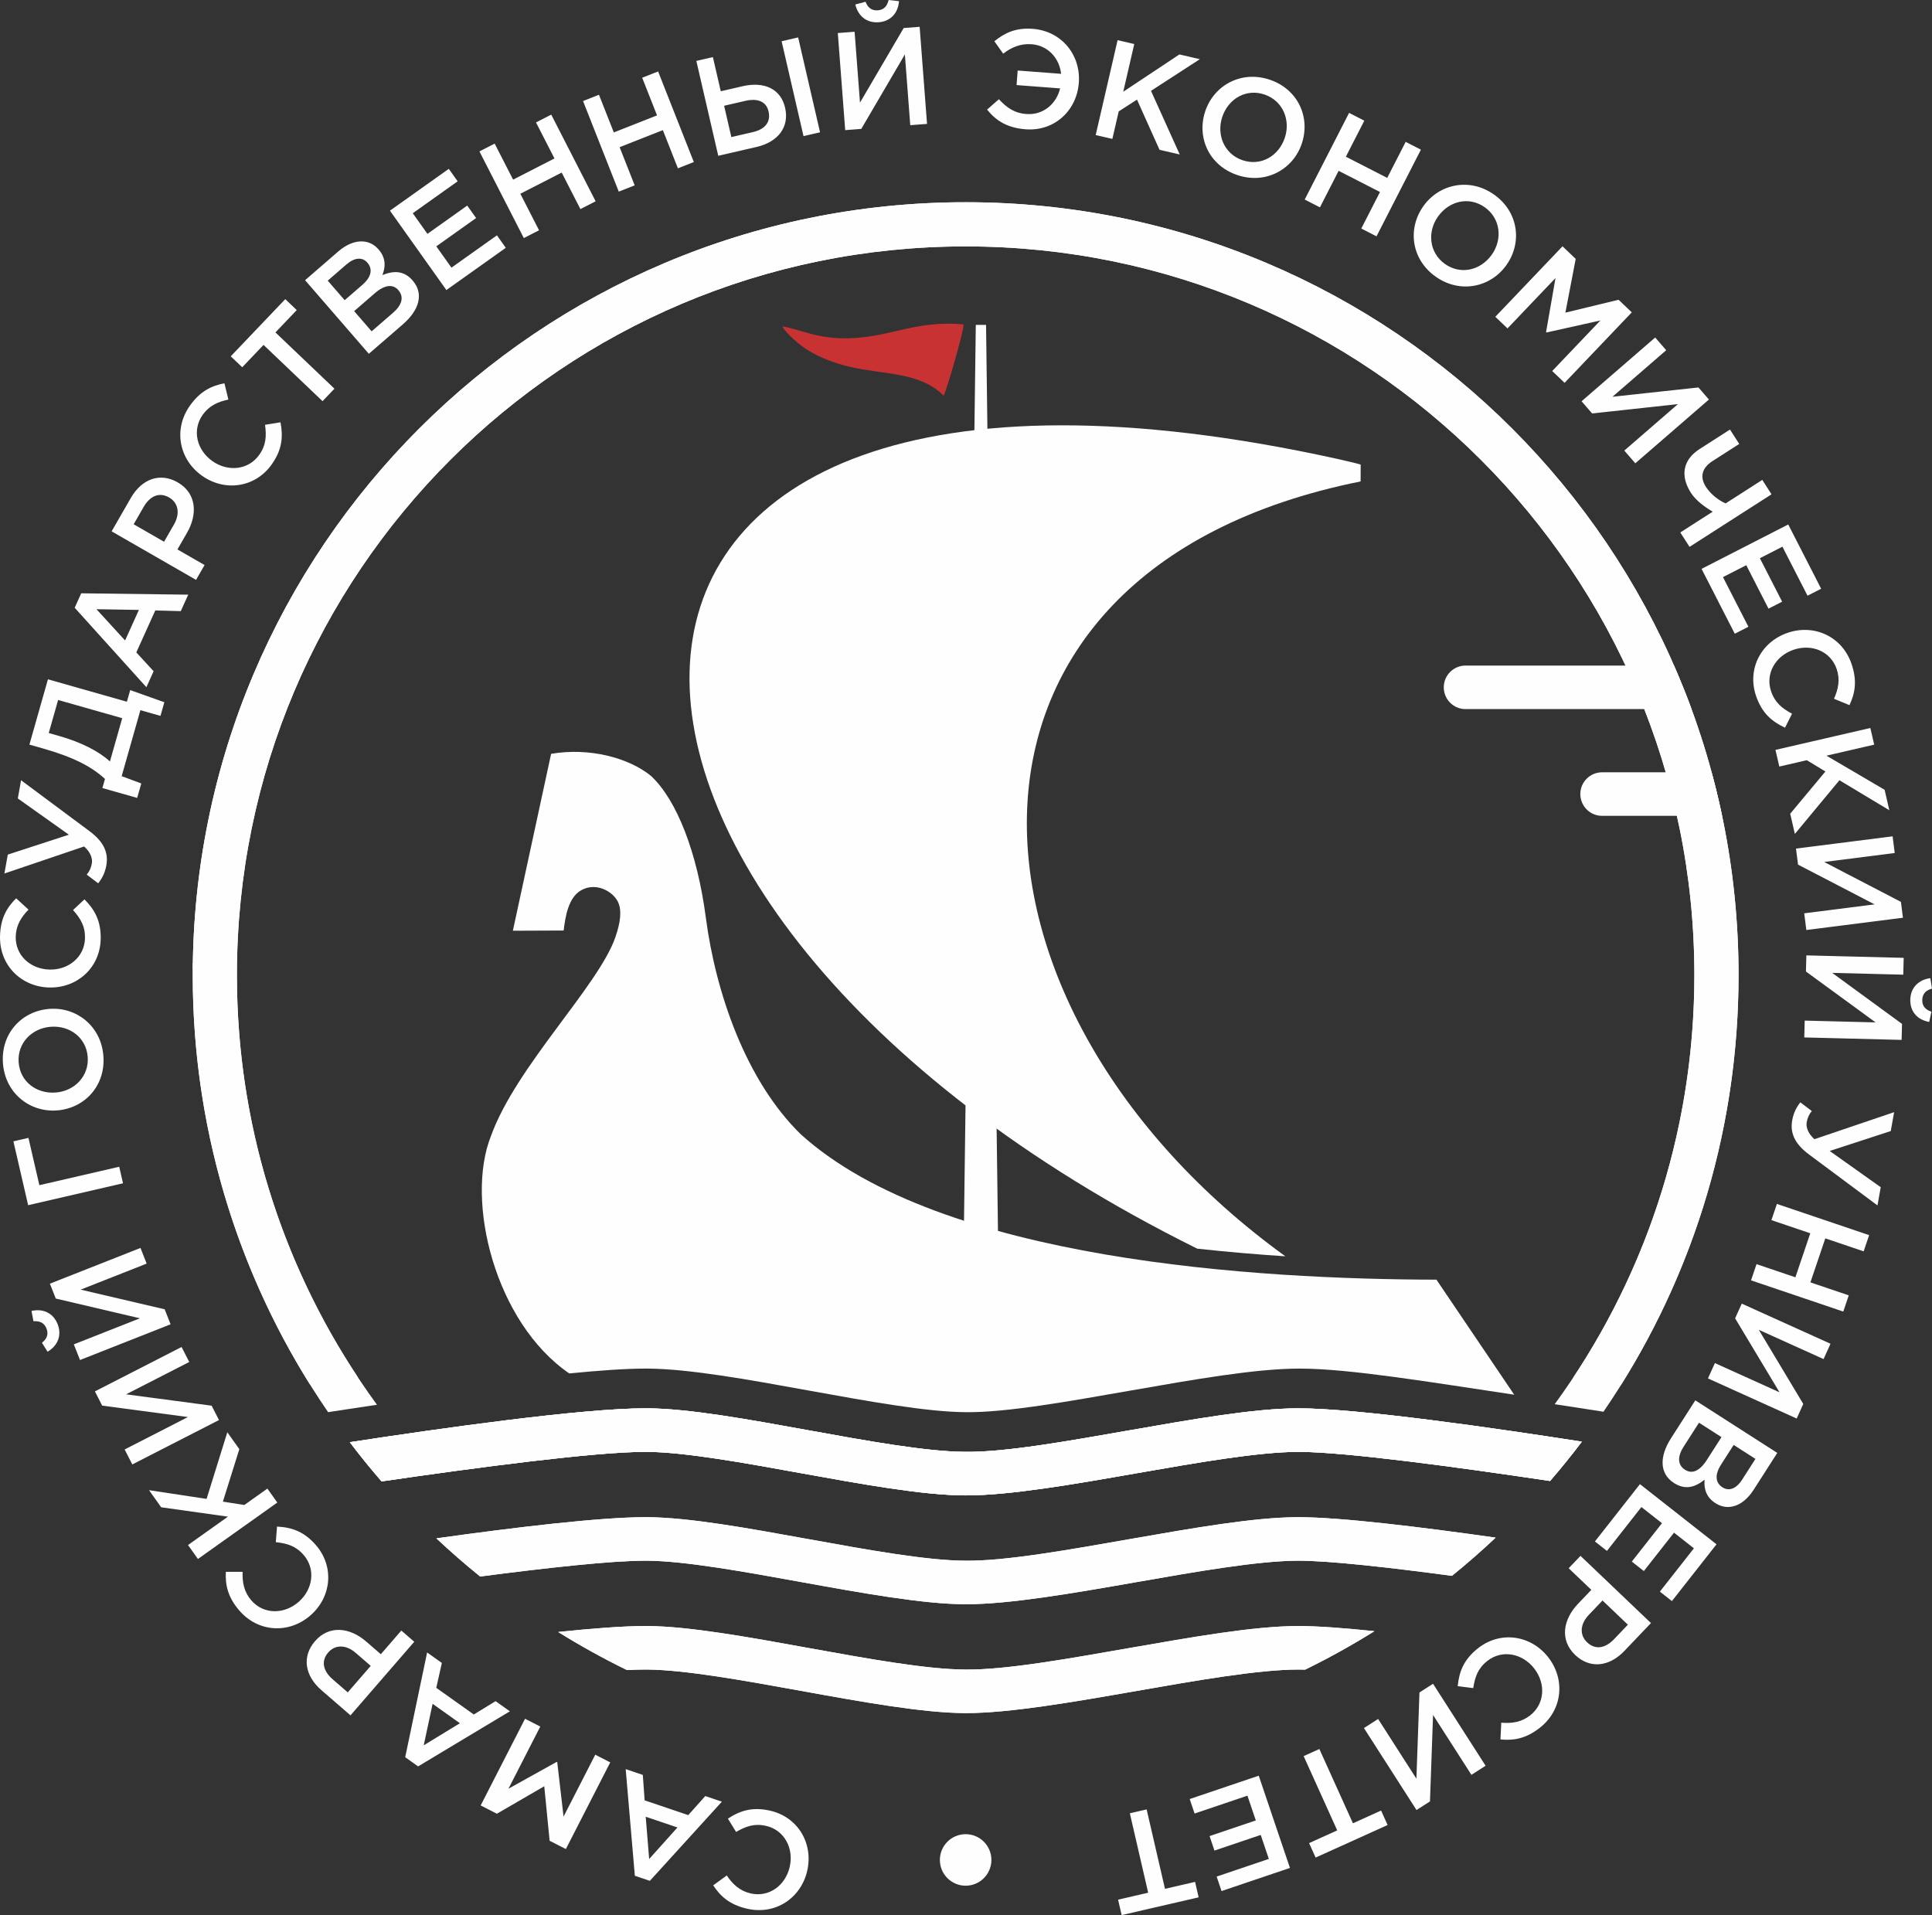 <?xml version="1.0" encoding="UTF-8"?> <svg xmlns="http://www.w3.org/2000/svg" xmlns:xlink="http://www.w3.org/1999/xlink" xmlns:xodm="http://www.corel.com/coreldraw/odm/2003" xml:space="preserve" width="90mm" height="89.213mm" version="1.1" style="shape-rendering:geometricPrecision; text-rendering:geometricPrecision; image-rendering:optimizeQuality; fill-rule:evenodd; clip-rule:evenodd" viewBox="0 0 8988.95 8910.32"><rect x="0" y="0" width="8988.95" height="8910.32" fill="#333333" stroke="none"/> <defs> <style type="text/css"> .fil0 {fill:#FEFEFE} .fil2 {fill:#C83233} .fil1 {fill:#FEFEFE;fill-rule:nonzero} </style> </defs> <g id="Слой_x0020_1">  <g id="_2135965319616"> <g> <path class="fil0" d="M4492.79 940.93c1986.05,0 3596.08,1610.04 3596.08,3596.09 0,700.64 -200.56,1354.35 -547.17,1907.2 -40.2,-6.5 -86.93,-13.99 -138.67,-22.17 -26.46,-4.16 -54.26,-8.52 -83.12,-13 355.93,-536.46 563.46,-1179.97 563.46,-1872.03 0,-1872.58 -1518,-3390.59 -3390.58,-3390.59 -1872.59,0 -3390.59,1518.01 -3390.59,3390.59 0,691.39 207.13,1334.32 562.45,1870.49 -41.02,6.22 -80.04,12.22 -116.52,17.89 -38.21,5.89 -73.67,11.44 -105.73,16.5 -345.67,-552.37 -545.69,-1205.21 -545.69,-1904.88 0,-1986.05 1610.02,-3596.09 3596.08,-3596.09z"></path> <g> <path class="fil1" d="M7211.88 6890.45c-430.67,-64.48 -954.16,-135.48 -1170.2,-135.48 -0.85,0 -1.73,0 -2.68,0 -184.87,0.48 -472.18,50.75 -749.97,99.4 -289.7,50.72 -589.17,103.19 -794.65,103.19 -1.12,0 -2.23,0 -3.47,0 -196.93,-0.59 -484.8,-52.8 -763.24,-103.26 -265.26,-48.1 -539.51,-97.87 -716.06,-99.33 -3.4,0 -6.76,0 -10.22,0 -232.86,0 -781.12,72.43 -1226.01,137.39 -51.24,-59.07 -100.42,-119.91 -147.77,-182.26 414.35,-63.53 1078.5,-157.65 1374.33,-157.65 3.79,0 7.65,0 11.35,0 193.87,1.62 464.26,50.59 750.55,102.57 269.79,48.86 548.68,99.47 727.69,99.94 186.09,2.39 479.89,-50.63 762.54,-100.04 299.47,-52.48 582.21,-102.03 784.52,-102.47 1.01,0 2.02,0 3,0 277,0 915.94,92.38 1318.29,155.15 -47.41,62.54 -96.67,123.6 -148,182.85z"></path> <path class="fil1" d="M6755.54 7331.81c-295.14,-39.53 -571.35,-70.42 -713.86,-70.42 -0.85,0 -1.73,0 -2.68,0 -184.87,0.47 -472.18,50.75 -749.97,99.41 -289.7,50.71 -589.17,103.19 -794.65,103.19 -1.12,0 -2.23,0 -3.47,0 -196.93,-0.59 -484.8,-52.8 -763.24,-103.28 -265.26,-48.1 -539.51,-97.87 -716.06,-99.32 -3.4,0 -6.76,0 -10.22,0 -156.1,0 -453.99,32.56 -767.43,73.59 -70.12,-56.68 -138.06,-115.91 -203.7,-177.6 361.7,-50.57 760.54,-98.51 971.67,-98.51 3.79,0 7.65,0 11.35,0 193.87,1.63 464.26,50.61 750.55,102.57 269.79,48.88 548.68,99.49 727.69,99.95 186.09,2.4 479.89,-50.64 762.54,-100.03 299.47,-52.48 582.21,-102.03 784.52,-102.49 1.01,0 2.02,0 3,0 195.55,0 571.49,46.04 917.24,95.22 -65.51,61.72 -133.32,120.99 -203.29,177.72z"></path> <path class="fil1" d="M6072.47 7768.22c-10.86,-0.27 -21.13,-0.42 -30.79,-0.42 -0.85,0 -1.73,0 -2.68,0 -184.87,0.49 -472.18,50.77 -749.97,99.42 -289.7,50.7 -589.17,103.19 -794.65,103.19 -1.12,0 -2.23,0 -3.47,0 -196.93,-0.6 -484.8,-52.8 -763.24,-103.28 -265.26,-48.09 -539.51,-97.87 -716.06,-99.33 -3.4,0 -6.76,0 -10.22,0 -24.74,0 -53.03,0.82 -84.4,2.37 -109.96,-53.7 -216.73,-112.89 -320.08,-177.13 161.36,-16.86 304.49,-27.75 405.02,-27.75 3.79,0 7.65,0 11.35,0 193.87,1.64 464.26,50.6 750.55,102.57 269.79,48.88 548.68,99.48 727.69,99.94 186.09,2.41 479.89,-50.63 762.54,-100.03 299.47,-52.48 582.21,-102.01 784.52,-102.48 1.01,0 2.02,0 3,0 87.74,0 211.81,9.28 353.15,23.93 -103.99,64.95 -211.5,124.75 -322.26,179z"></path> </g> <path class="fil1" d="M7211.88 6890.47c-430.67,-64.47 -954.13,-135.5 -1170.2,-135.5 -0.85,0 -1.73,0 -2.68,0 -184.87,0.48 -472.18,50.75 -749.97,99.4 -289.7,50.72 -589.17,103.19 -794.65,103.19 -1.12,0 -2.23,0 -3.47,0 -196.93,-0.59 -484.8,-52.8 -763.24,-103.26 -265.26,-48.1 -539.51,-97.87 -716.06,-99.33 -3.4,0 -6.76,0 -10.22,0 -232.85,0 -781.12,72.43 -1226.03,137.39 -51.24,-59.05 -100.42,-119.92 -147.77,-182.27 414.36,-63.55 1078.53,-157.64 1374.35,-157.64 3.79,0 7.65,0 11.35,0 193.87,1.62 464.26,50.59 750.55,102.57 269.79,48.86 548.68,99.47 727.69,99.94 186.09,2.39 479.89,-50.63 762.54,-100.04 299.47,-52.48 582.21,-102.03 784.52,-102.47 1.01,0 2.02,0 3,0 277,0 915.96,92.38 1318.31,155.13 -47.43,62.54 -96.69,123.64 -148.02,182.89z"></path> <path class="fil1" d="M6755.52 7331.82c-295.12,-39.52 -571.34,-70.43 -713.84,-70.43 -0.85,0 -1.73,0 -2.68,0 -184.87,0.47 -472.18,50.75 -749.97,99.41 -289.7,50.71 -589.17,103.19 -794.65,103.19 -1.12,0 -2.23,0 -3.47,0 -196.93,-0.59 -484.8,-52.8 -763.24,-103.28 -265.26,-48.1 -539.51,-97.87 -716.06,-99.32 -3.4,0 -6.76,0 -10.22,0 -156.08,0 -453.97,32.55 -767.45,73.57 -70.1,-56.67 -138.04,-115.89 -203.68,-177.58 361.71,-50.55 760.52,-98.51 971.67,-98.51 3.79,0 7.65,0 11.35,0 193.87,1.63 464.26,50.61 750.55,102.57 269.79,48.88 548.68,99.49 727.69,99.95 186.09,2.4 479.89,-50.64 762.54,-100.03 299.47,-52.48 582.21,-102.03 784.52,-102.49 1.01,0 2.02,0 3,0 195.57,0 571.53,46.04 917.27,95.19 -65.51,61.74 -133.35,121.03 -203.34,177.76z"></path> <path class="fil1" d="M6072.49 7768.22c-10.88,-0.27 -21.15,-0.42 -30.81,-0.42 -0.85,0 -1.73,0 -2.68,0 -184.87,0.49 -472.18,50.77 -749.97,99.42 -289.7,50.7 -589.17,103.19 -794.65,103.19 -1.12,0 -2.23,0 -3.47,0 -196.93,-0.6 -484.8,-52.8 -763.24,-103.28 -265.26,-48.09 -539.51,-97.87 -716.06,-99.33 -3.4,0 -6.76,0 -10.22,0 -24.73,0 -53.01,0.82 -84.38,2.37 -109.98,-53.7 -216.75,-112.91 -320.1,-177.14 161.38,-16.85 304.49,-27.74 405.02,-27.74 3.79,0 7.65,0 11.35,0 193.87,1.64 464.26,50.6 750.55,102.57 269.79,48.88 548.68,99.48 727.69,99.94 186.09,2.41 479.89,-50.63 762.54,-100.03 299.47,-52.48 582.21,-102.01 784.52,-102.48 1.01,0 2.02,0 3,0 87.74,0 211.81,9.28 353.17,23.93 -104.01,64.95 -211.51,124.75 -322.26,179z"></path> <path class="fil1" d="M7454.02 3795.8l558.18 0c-14.3,-68.28 -30.64,-135.77 -48.76,-202.56l-509.42 0c-55.93,0 -101.28,45.31 -101.28,101.28 0,55.95 45.34,101.29 101.28,101.29z"></path> <path class="fil1" d="M6818.7 3299.17l1051.43 0c-25.12,-68.55 -52.52,-136 -81.63,-202.53l-969.8 0c-55.96,0 -101.3,45.34 -101.3,101.25 0,55.96 45.33,101.29 101.3,101.29z"></path> <polygon class="fil0" points="1099.33,4506.87 1099.33,4483.01 896.72,4483.01 896.72,4506.87 "></polygon> <path class="fil0" d="M4492.79 940.93c-1986.07,0 -3596.08,1610.02 -3596.08,3596.08 0,754.68 232.64,1454.93 629.9,2033.32l85.74 -13.15c44.54,-6.83 92.02,-14.02 141.63,-21.41 -409.74,-560.48 -651.78,-1251.29 -651.78,-1998.75 0,-1872.57 1518.01,-3390.59 3390.59,-3390.59 1872.57,0 3390.58,1518.02 3390.58,3390.59 0,746.33 -241.31,1436.18 -649.93,1996.21 49.74,7.54 97.37,14.88 142.1,21.85l84.83 13.23c396.43,-577.95 628.51,-1277.49 628.51,-2031.3 0,-1986.06 -1610.02,-3596.08 -3596.08,-3596.08z"></path> <path class="fil0" d="M6683.28 5953.86l361.79 535.19c-387.85,-57.81 -767,-121.51 -998.32,-121.51 -0.98,0 -1.99,0 -3.01,0 -202.57,0.48 -485.73,50.09 -785.59,102.61 -283.02,49.47 -577.19,102.57 -763.58,100.17 -179.24,-0.46 -458.52,-51.14 -728.68,-100.07 -286.71,-52.06 -557.42,-101.09 -751.57,-102.71 -3.73,0 -7.56,0 -11.37,0 -89.91,0 -213.84,8.69 -354.4,22.56 -345.28,-236.55 -485.08,-802.93 -364.03,-1105.35 116.76,-323.32 500.37,-697.81 578.61,-924.22 23.34,-67.66 30.81,-123.46 12.67,-163.08 -22.97,-50.23 -104.93,-96.62 -175.42,-53.23 -55.5,34.16 -70.07,118.84 -77.81,185.16l-236.37 0.99 177.98 -823.07c178.13,-30.53 361.55,18.41 464.91,102.94 120.35,112.51 215.19,356.61 255,659.56 45.8,348.41 185.53,757.85 441.99,1008.03 652.67,589.57 2132.24,674.24 2957.22,676.03z"></path> <polygon class="fil0" points="4483.27,5828.46 4644.54,5828.46 4587.74,1511.57 4540.05,1511.57 "></polygon> <path class="fil0" d="M6330.42 2239.99c-2070.45,415.22 -1950.21,2447.75 -349.96,3605.15 -132.81,-8.69 -270.51,-20.31 -410.16,-35.58 -3233.89,-1602.94 -3270.65,-4541.36 655.42,-3673.7 2.44,0.53 105.04,23.96 105.04,25.95l-0.35 78.18z"></path> <path class="fil2" d="M3760.4 1630.48c-35.69,-21.51 -102.61,-77.9 -120.28,-111.37 85.55,12.26 163.33,61.32 321.24,54.3 191.7,-8.57 301.64,-83.84 521.76,-64.23 3.84,22.92 -79.45,310.31 -92.72,331.59 -111.34,-111.68 -280.26,-97.12 -435.92,-133.93 -68.12,-16.09 -134.61,-40.49 -194.08,-76.37z"></path> <path class="fil1" d="M7211.88 6890.47c-430.67,-64.47 -954.13,-135.5 -1170.2,-135.5 -0.85,0 -1.73,0 -2.68,0 -184.87,0.48 -472.18,50.75 -749.97,99.4 -289.7,50.72 -589.17,103.19 -794.65,103.19 -1.12,0 -2.23,0 -3.47,0 -196.93,-0.59 -484.8,-52.8 -763.24,-103.26 -265.26,-48.1 -539.51,-97.87 -716.06,-99.33 -3.4,0 -6.76,0 -10.22,0 -232.85,0 -781.12,72.43 -1226.03,137.39 -51.24,-59.05 -100.42,-119.92 -147.77,-182.27 414.36,-63.55 1078.53,-157.64 1374.35,-157.64 3.79,0 7.65,0 11.35,0 193.87,1.62 464.26,50.59 750.55,102.57 269.79,48.86 548.68,99.47 727.69,99.94 186.09,2.39 479.89,-50.63 762.54,-100.04 299.47,-52.48 582.21,-102.03 784.52,-102.47 1.01,0 2.02,0 3,0 277,0 915.96,92.38 1318.31,155.13 -47.43,62.54 -96.69,123.64 -148.02,182.89z"></path> </g> <path class="fil1" d="M3583.78 8424.61c-82.61,-19.08 -140.06,-0.45 -197.15,36.84l38.16 61.96c46,-26.6 85.77,-40.65 140.02,-28.13 84.51,19.51 129.37,104.25 109.42,190.66 -20.23,87.66 -97.41,142.91 -181.92,123.41 -50.46,-11.65 -83.21,-42.46 -110.95,-83.41l-63.06 45.89c32.93,50.11 75.58,89.85 156.93,108.63 133.71,30.87 251.4,-50.24 280.37,-175.74 29.55,-128.01 -43.16,-250.42 -171.81,-280.12zm-225.12 -42.06l-77.26 -26.15 -79.19 88.68 -202.94 -68.68 -8.46 -118.32 -79.7 -26.98 42.59 496.13 69.88 23.65 335.09 -368.34zm-206.66 120.03l-131.66 146.76 -16.1 -196.76 147.76 50zm-312.76 -302.82l-69.7 -35.7 -147.52 288.04 -29.38 -253.56 -2.31 -1.19 -224.67 124.9 148.11 -289.19 -70.85 -36.29 -206.53 403.26 75.47 38.64 220.36 -127.84 25.04 253.53 75.47 38.65 206.53 -403.25zm-466.95 -237.65l-66.48 -47.26 -101.37 62.12 -174.59 -124.15 25.94 -115.77 -68.58 -48.76 -101.97 487.4 60.14 42.75 426.9 -256.33zm-232.46 55.49l-168.31 102.68 41.19 -193.08 127.12 90.4zm-212.43 -379.08l-60.17 -52.13 -95.35 110.07 -68 -58.91c-75.35,-65.27 -171.73,-78.55 -238.28,-1.74 -60.59,69.94 -49.62,159.09 30.13,228.17l135.02 116.97 296.64 -342.44zm-202.56 112.24l-106.8 123.28 -69.94 -60.6c-45.01,-38.99 -55.65,-85.04 -20.89,-125.16 31.78,-36.67 82.19,-37.54 127.69,1.87l69.94 60.61zm-254.97 -561.75c-55.51,-64.09 -112.89,-82.89 -181.01,-86.39l-5.66 72.55c52.84,5.61 93.26,17.69 129.71,59.78 56.78,65.55 43.1,160.46 -23.93,218.52 -67.99,58.91 -162.92,58.07 -219.7,-7.48 -33.9,-39.14 -42.22,-83.32 -40.5,-132.76l-78 -0.09c-2.91,59.91 8.14,117.13 62.8,180.23 89.84,103.72 232.71,107.54 330.07,23.2 99.31,-86.02 112.67,-227.77 26.22,-327.56zm-179.68 -198.2l-46.13 -64.88 -107.07 76.15 -99.97 -15.5 76.51 -244.21 -55.89 -78.59 -96.43 310.01 -267.91 -40.59 56.63 79.64 310.57 43.64 -185.66 132.02 46.12 64.88 369.24 -262.56zm-271.34 -383.82l-34.22 -66.83 -397.96 -52.88 293.81 -150.47 -35.71 -69.69 -403.24 206.53 33.93 66.25 398.82 53.15 -294.38 150.77 35.71 69.71 403.24 -206.54zm-750.75 -446.25c-20.18,-51.18 -66.71,-73.88 -121.57,-61.29l9.13 47.88c28.39,-2.16 49.98,6.73 60.67,33.83 10.69,27.09 1.2,48.93 -21.25,66.13l26.25 41.82c48.45,-28.83 66.96,-77.19 46.78,-128.36zm525.58 0.79l-27.54 -69.84 -390.89 -91.48 307.08 -121.08 -28.72 -72.85 -421.49 166.2 27.31 69.23 391.73 91.83 -307.68 121.32 28.73 72.86 421.47 -166.19zm-221.32 -656.11l-17.76 -76.95 -371.46 85.76 -50.81 -220.11 -70 16.16 68.58 297.04 441.46 -101.91zm-91.3 -592.36c-10.55,-138.75 -124.5,-228.75 -251.63,-219.08 -128.43,9.77 -226.26,114.56 -215.71,253.32 10.56,138.76 124.51,228.75 251.63,219.08 128.43,-9.76 226.26,-114.57 215.71,-253.32zm-73.02 4.24c6.82,89.71 -61.25,159.15 -149.02,165.83 -89.07,6.77 -165.46,-50.38 -172.28,-140.09 -6.83,-89.7 61.25,-159.14 149.02,-165.82 89.06,-6.77 165.46,50.38 172.28,140.08zm60.39 -547.2c2.15,-84.77 -27.59,-137.32 -75.57,-185.79l-53.06 49.8c35.27,39.74 57,75.91 55.59,131.56 -2.2,86.69 -76.25,147.61 -164.91,145.37 -89.93,-2.29 -159.51,-66.84 -157.31,-153.55 1.31,-51.76 24.93,-90.02 59.51,-125.4l-57.6 -52.6c-42.51,42.3 -72.9,92.03 -75.02,175.48 -3.47,137.18 99.55,236.26 228.3,239.52 131.36,3.34 236.73,-92.4 240.06,-224.39zm26.26 -343.65c10.35,-57.97 -10.13,-108.97 -79.24,-160.1l-317.46 -236.17 -15.13 84.74 237.47 168.63 -284.11 92.62 -15.7 87.91 370.9 -125.75c32.34,28.77 39.44,58.98 35.92,78.73 -3.54,19.75 -10.42,36.28 -23.8,52.29l53.27 40.42c18.69,-23.63 31.74,-48.9 37.88,-83.32zm143.54 -314.06l19.1 -67.24 -91.28 -33.99 87.16 -306.96 93.39 26.53 18.04 -63.51 -158.87 -56.55 -15.38 54.17 -367.34 -104.31 -86.28 303.85 61.64 17.5c145.69,41.36 228.61,85.77 289.96,142.22l-12.02 42.34 161.88 45.96zm-126.69 -169.87c-51.92,-47.02 -134.13,-89.21 -235,-117.85l-49.81 -14.15 43.68 -153.78 298.22 84.68 -57.09 201.1zm169.57 -345.26l33.6 -74.32 -80.48 -87.52 88.26 -195.21 118.59 3.19 34.66 -76.67 -497.91 -6.33 -30.39 67.24 333.67 369.63zm-99.17 -217.44l-133.14 -145.43 197.4 3.3 -64.26 142.14zm330.17 -281.86l39.68 -69.03 -126.25 -72.58 44.84 -78c49.69,-86.4 44.35,-183.55 -43.77,-234.21 -80.23,-46.13 -165.65,-18.34 -218.22,73.12l-89.05 154.86 392.77 225.84zm-148.84 -177.41l-141.41 -81.31 46.13 -80.24c29.69,-51.63 72.84,-70.84 118.86,-44.39 42.07,24.19 52.55,73.51 22.54,125.69l-46.13 80.25zm500.63 -359.46c49.13,-69.09 53.82,-129.28 41.12,-196.3l-71.83 11.66c7.04,52.67 4.86,94.79 -27.4,140.16 -50.25,70.68 -145.71,79.84 -217.97,28.46 -73.33,-52.14 -94.97,-144.56 -44.72,-215.24 30.01,-42.2 70.98,-60.73 119.42,-70.75l-18.38 -75.82c-58.89,11.35 -111.87,35.62 -160.26,103.65 -79.52,111.83 -49.43,251.55 55.54,326.2 107.08,76.14 247.96,55.6 324.47,-52.02zm236.78 -294.65l55.37 -58.09 -274.51 -261.71 99.15 -104 -53.4 -50.92 -253.68 266.07 53.4 50.92 99.15 -103.99 274.52 261.72zm215.4 -220.35l158.52 -137.31c76.31,-66.12 98.3,-142.53 45.31,-203.69 -41.1,-47.45 -88.89,-46.28 -140.88,-25.25 13.99,-35.23 18.41,-77.58 -17.2,-118.68 -20.76,-23.96 -44.7,-35.78 -72.99,-37.81 -36.53,-2.61 -76.67,13.32 -115.8,47.23l-153.61 133.07 296.65 342.45zm-112.44 -249.41l-78.81 -90.99 86.58 -75.01c38.65,-33.48 74.58,-35.5 97.89,-8.59 27.98,32.29 15.17,69.9 -23.47,103.39l-82.19 71.19zm125.44 144.8l-81.35 -93.92 95.39 -82.63c47.45,-41.12 85.28,-43.92 110.27,-15.05 27.55,31.79 16.58,69.55 -24.51,105.15l-99.81 86.45zm347.82 -192.01l276.4 -196.54 -41.26 -58.03 -211.52 150.41 -70.51 -99.17 185.15 -131.66 -41.26 -58.02 -185.14 131.66 -68.27 -96 208.88 -148.54 -41.26 -58.03 -273.77 194.67 262.56 369.24zm360.28 -241.74l70.84 -36.29 -87.03 -169.95 192.4 -98.54 87.05 169.94 70.85 -36.3 -206.53 -403.24 -70.87 36.29 85.86 167.63 -192.41 98.55 -85.85 -167.64 -70.85 36.31 206.54 403.24zm441.75 -216.1l74.06 -29.19 -70.04 -177.63 201.11 -79.28 70.03 177.62 74.08 -29.21 -166.21 -421.48 -74.06 29.2 69.08 175.21 -201.09 79.29 -69.1 -175.21 -74.06 29.21 166.2 421.47zm462.86 -166.76l177.84 -41.06c102.16,-23.58 153.67,-93.93 133.15,-182.86 -20.52,-88.93 -98.73,-122.69 -197.74,-99.84l-101.54 23.45 -36.68 -158.92 -76.95 17.76 101.91 441.47zm60.93 -87.14l-33.64 -145.68 98.39 -22.7c58.65,-13.54 97.75,3.34 108.24,48.74 11.5,49.82 -15.96,83.4 -73.35,96.64l-99.64 23zm335.75 -4.43l76.95 -17.76 -101.91 -441.47 -76.94 17.77 101.9 441.46zm349.83 -529.82c54.85,-4.17 90.29,-41.92 94.44,-98.07l-48.44 -5.4c-6.31,27.75 -21.18,45.76 -50.22,47.98 -29.04,2.21 -47.1,-13.3 -56.91,-39.82l-47.71 12.72c13.25,54.8 53.98,86.76 108.84,82.59zm-155.89 501.93l74.87 -5.69 202.77 -346.47 25.04 329.14 78.08 -5.93 -34.37 -451.76 -74.22 5.65 -203.36 347.16 -25.1 -329.78 -78.09 5.94 34.38 451.75zm840.09 -3.85c131.65,10.03 236.92,-85.17 246.89,-216.18 9.73,-127.78 -78.38,-240.93 -214.57,-251.29 -81.31,-6.19 -132.73,21.04 -178.36,57.82l41.06 57.65c38.59,-29.51 80.22,-47.76 132.5,-43.79 74.86,5.69 128.87,63.67 136.88,137.63l-202.01 -15.37 -5.15 67.77 202.65 15.42c-17.96,73.93 -80.27,125.01 -157.07,119.16 -56.79,-4.31 -91.21,-29.65 -127.82,-68.79l-54.96 48.4c42.73,52.57 94.77,85.1 179.97,91.57zm325.38 26.78l77.56 17.92 29.55 -128.03 85.05 -54.76 104.86 233.45 93.97 21.7 -133.64 -295.9 227.34 -147.46 -95.22 -21.98 -261.25 173.51 51.24 -222 -77.56 -17.9 -101.9 441.45zm658.68 185.98c131.82,44.61 259.23,-25.03 300.1,-145.8 41.28,-122.01 -16.87,-253.05 -148.69,-297.65 -131.81,-44.61 -259.23,25.03 -300.08,145.81 -41.29,122 16.86,253.06 148.67,297.64zm24.67 -68.86c-85.22,-28.82 -122.47,-118.65 -94.26,-202.03 28.63,-84.61 111.12,-132.54 196.34,-103.71 85.23,28.84 122.48,118.66 94.26,202.04 -28.62,84.61 -111.11,132.54 -196.34,103.7zm289.12 182.9l70.85 36.29 87.04 -169.93 192.4 98.54 -87.03 169.93 70.86 36.31 206.54 -403.25 -70.87 -36.3 -85.84 167.63 -192.41 -98.55 85.85 -167.62 -70.85 -36.3 -206.54 403.25zm608.94 358.46c113.41,80.65 255.47,50.62 329.36,-53.29 74.64,-104.97 56.65,-247.21 -56.75,-327.84 -113.41,-80.65 -255.48,-50.63 -329.36,53.28 -74.63,104.97 -56.65,247.21 56.75,327.85zm43.44 -58.85c-73.31,-52.14 -83.15,-148.89 -32.14,-220.61 51.77,-72.8 144.56,-94.97 217.87,-42.84 73.32,52.15 83.15,148.89 32.15,220.62 -51.77,72.8 -144.55,94.96 -217.88,42.83zm234.48 245.91l56.68 54.05 223.31 -234.23 -43.9 251.45 1.88 1.8 250.9 -55.88 -224.19 235.16 57.62 54.93 312.64 -327.92 -61.37 -58.52 -247.62 59.95 48.06 -250.19 -61.36 -58.51 -312.64 327.91zm401.34 393.01l49.17 56.75 399.09 -43.44 -249.49 216.13 51.27 59.18 342.45 -296.66 -48.73 -56.24 -400.01 43.37 249.98 -216.55 -51.28 -59.19 -342.45 296.65zm459.32 610.43l42.96 67.03 381.41 -244.53 -42.96 -67.02 -170.55 109.35c-30.83,-13.3 -69.1,-41.82 -91.8,-77.24 -30.39,-47.39 -17.09,-88.99 30.87,-119.73l124.23 -79.64 -42.97 -67.02 -141.12 90.48c-82.28,52.75 -88.68,129.11 -40.82,203.76 24.45,38.14 70.02,69.65 101.66,87.82l-150.92 96.75zm98.91 169.35l154.61 301.87 63.36 -32.45 -118.31 -231.03 108.31 -55.46 103.56 202.21 63.36 -32.45 -103.56 -202.21 104.85 -53.69 116.84 228.13 63.37 -32.46 -153.13 -298.99 -403.25 206.54zm253.33 590.59c27.18,80.31 73.2,119.41 134.94,148.4l32.67 -65.03c-46.79,-25.17 -79.66,-51.63 -97.5,-104.36 -27.81,-82.15 20.74,-164.85 104.74,-193.27 85.22,-28.82 172.78,7.82 200.58,89.97 16.6,49.05 7.58,93.1 -12.68,138.21l72.18 29.56c25.34,-54.35 36.74,-111.5 9.99,-190.6 -43.99,-129.99 -174.82,-187.52 -296.83,-146.23 -124.45,42.11 -190.41,168.27 -148.09,293.35zm90.52 251.68l17.91 77.57 128.03 -29.56 86.49 52.45 -163.86 196.58 21.69 93.97 207.37 -249.8 232.18 139.69 -21.98 -95.22 -270.47 -158.76 221.99 -51.25 -17.91 -77.56 -441.46 101.9zm95.54 459.27l9.47 74.48 356.25 185.05 -327.46 41.61 9.87 77.68 449.45 -57.11 -9.37 -73.83 -356.99 -185.6 328.11 -41.7 -9.88 -77.68 -449.45 57.1zm531.78 702.68c-1.39,54.98 32.58,94.05 88,103.86l10.29 -47.64c-26.97,-9.1 -43.39,-25.71 -42.65,-54.82 0.73,-29.11 17.99,-45.5 45.36,-52.59l-7.84 -48.75c-55.87,7.64 -91.78,44.93 -93.17,99.94zm-483.62 -205.84l-1.9 75.07 324.21 236.75 -329.99 -8.35 -1.98 78.28 452.92 11.46 1.88 -74.4 -324.83 -237.42 330.63 8.37 1.98 -78.28 -452.92 -11.48zm-65.76 767.07c-10.35,57.98 10.14,108.97 79.25,160.1l317.46 236.18 15.13 -84.75 -237.48 -168.63 284.12 -92.61 15.7 -87.91 -370.91 125.75c-32.34,-28.78 -39.43,-58.99 -35.92,-78.73 3.54,-19.76 10.43,-36.28 23.81,-52.3l-53.28 -40.41c-18.68,23.62 -31.73,48.9 -37.88,83.31zm-71.3 389.29l-25.52 75.42 180.87 61.18 -69.28 204.77 -180.86 -61.18 -25.52 75.42 429.16 145.21 25.52 -75.42 -178.41 -60.37 69.28 -204.78 178.41 60.37 25.52 -75.41 -429.17 -145.21zm-163.44 463.92l-30.93 68.42 206.67 344.18 -300.79 -135.98 -32.25 71.35 412.84 186.64 30.65 -67.82 -206.98 -345.03 301.37 136.25 32.25 -71.37 -412.83 -186.64zm-216.14 450.01l-113.18 176.55c-54.49,85 -53.96,164.52 14.15,208.18 52.85,33.89 98.37,19.25 142.27,-15.65 -3.46,37.76 4.29,79.63 50.08,108.98 26.69,17.12 52.98,21.67 80.71,15.62 35.77,-7.83 69.75,-34.47 97.7,-78.05l109.69 -171.1 -381.41 -244.53zm178.41 207.41l101.34 64.97 -61.82 96.44c-27.6,43.05 -61.49,55.15 -91.46,35.93 -35.97,-23.05 -34.34,-62.75 -6.73,-105.8l58.68 -91.54zm-161.28 -103.39l104.61 67.06 -68.11 106.26c-33.9,52.85 -69.38,66.24 -101.54,45.61 -35.41,-22.7 -35.58,-62.01 -6.23,-107.78l71.26 -111.15zm-274.68 285.84l-209.56 266.66 55.98 44.01 160.37 -204.09 95.67 75.19 -140.39 178.63 55.98 43.99 140.38 -178.63 92.62 72.79 -158.38 201.53 55.99 43.99 207.56 -264.12 -356.23 -279.95zm-276.67 333.7l-54.94 57.62 105.41 100.5 -62.07 65.11c-68.79,72.14 -86.65,167.78 -13.09,237.91 66.98,63.87 156.55,57.15 229.34,-19.22l123.27 -129.28 -327.91 -312.64zm102.45 207.67l118.05 112.55 -63.86 66.99c-41.09,43.1 -87.58,51.54 -126.01,14.91 -35.12,-33.5 -33.59,-83.9 7.95,-127.46l63.86 -66.99zm-578.78 221.84c-66.67,52.39 -88.19,108.81 -94.94,176.67l72.2 9.13c8.13,-52.51 22.12,-92.31 65.9,-126.7 68.2,-53.58 162.34,-35.38 217.13,34.34 55.59,70.74 50.22,165.52 -17.98,219.09 -40.71,32.01 -85.25,38.19 -134.53,34.12l-3.81 77.91c59.69,5.76 117.38,-2.54 183.01,-54.11 107.9,-84.8 118.53,-227.32 38.94,-328.6 -81.18,-103.31 -222.11,-123.44 -325.93,-41.85zm-209.71 165.56l-63.21 40.52 -14.19 401.2 -178.15 -277.89 -65.92 42.26 244.53 381.41 62.65 -40.16 14.37 -402.1 178.51 278.43 65.93 -42.26 -244.52 -381.41zm-528.89 303.56l-73.12 33.06 156.23 345.6 -130.93 59.19 30.41 67.24 334.98 -151.44 -30.39 -67.24 -130.93 59.2 -156.25 -345.6zm-282.08 124.12l-321.25 108.7 22.81 67.45 245.86 -83.19 39 115.26 -215.21 72.82 22.82 67.43 215.21 -72.81 37.74 111.57 -242.78 82.16 22.82 67.45 318.2 -107.68 -145.22 -429.15zm-521.52 156.87l-78.2 18.06 85.31 369.56 -140 32.32 16.6 71.89 358.21 -82.69 -16.6 -71.89 -140.01 32.32 -85.31 -369.57z"></path> <path class="fil0" d="M4492.79 8533.8c66.2,0 119.87,53.67 119.87,119.86 0,66.21 -53.67,119.87 -119.87,119.87 -66.21,0 -119.87,-53.66 -119.87,-119.87 0,-66.19 53.66,-119.86 119.87,-119.86z"></path> </g> </g> </svg> 